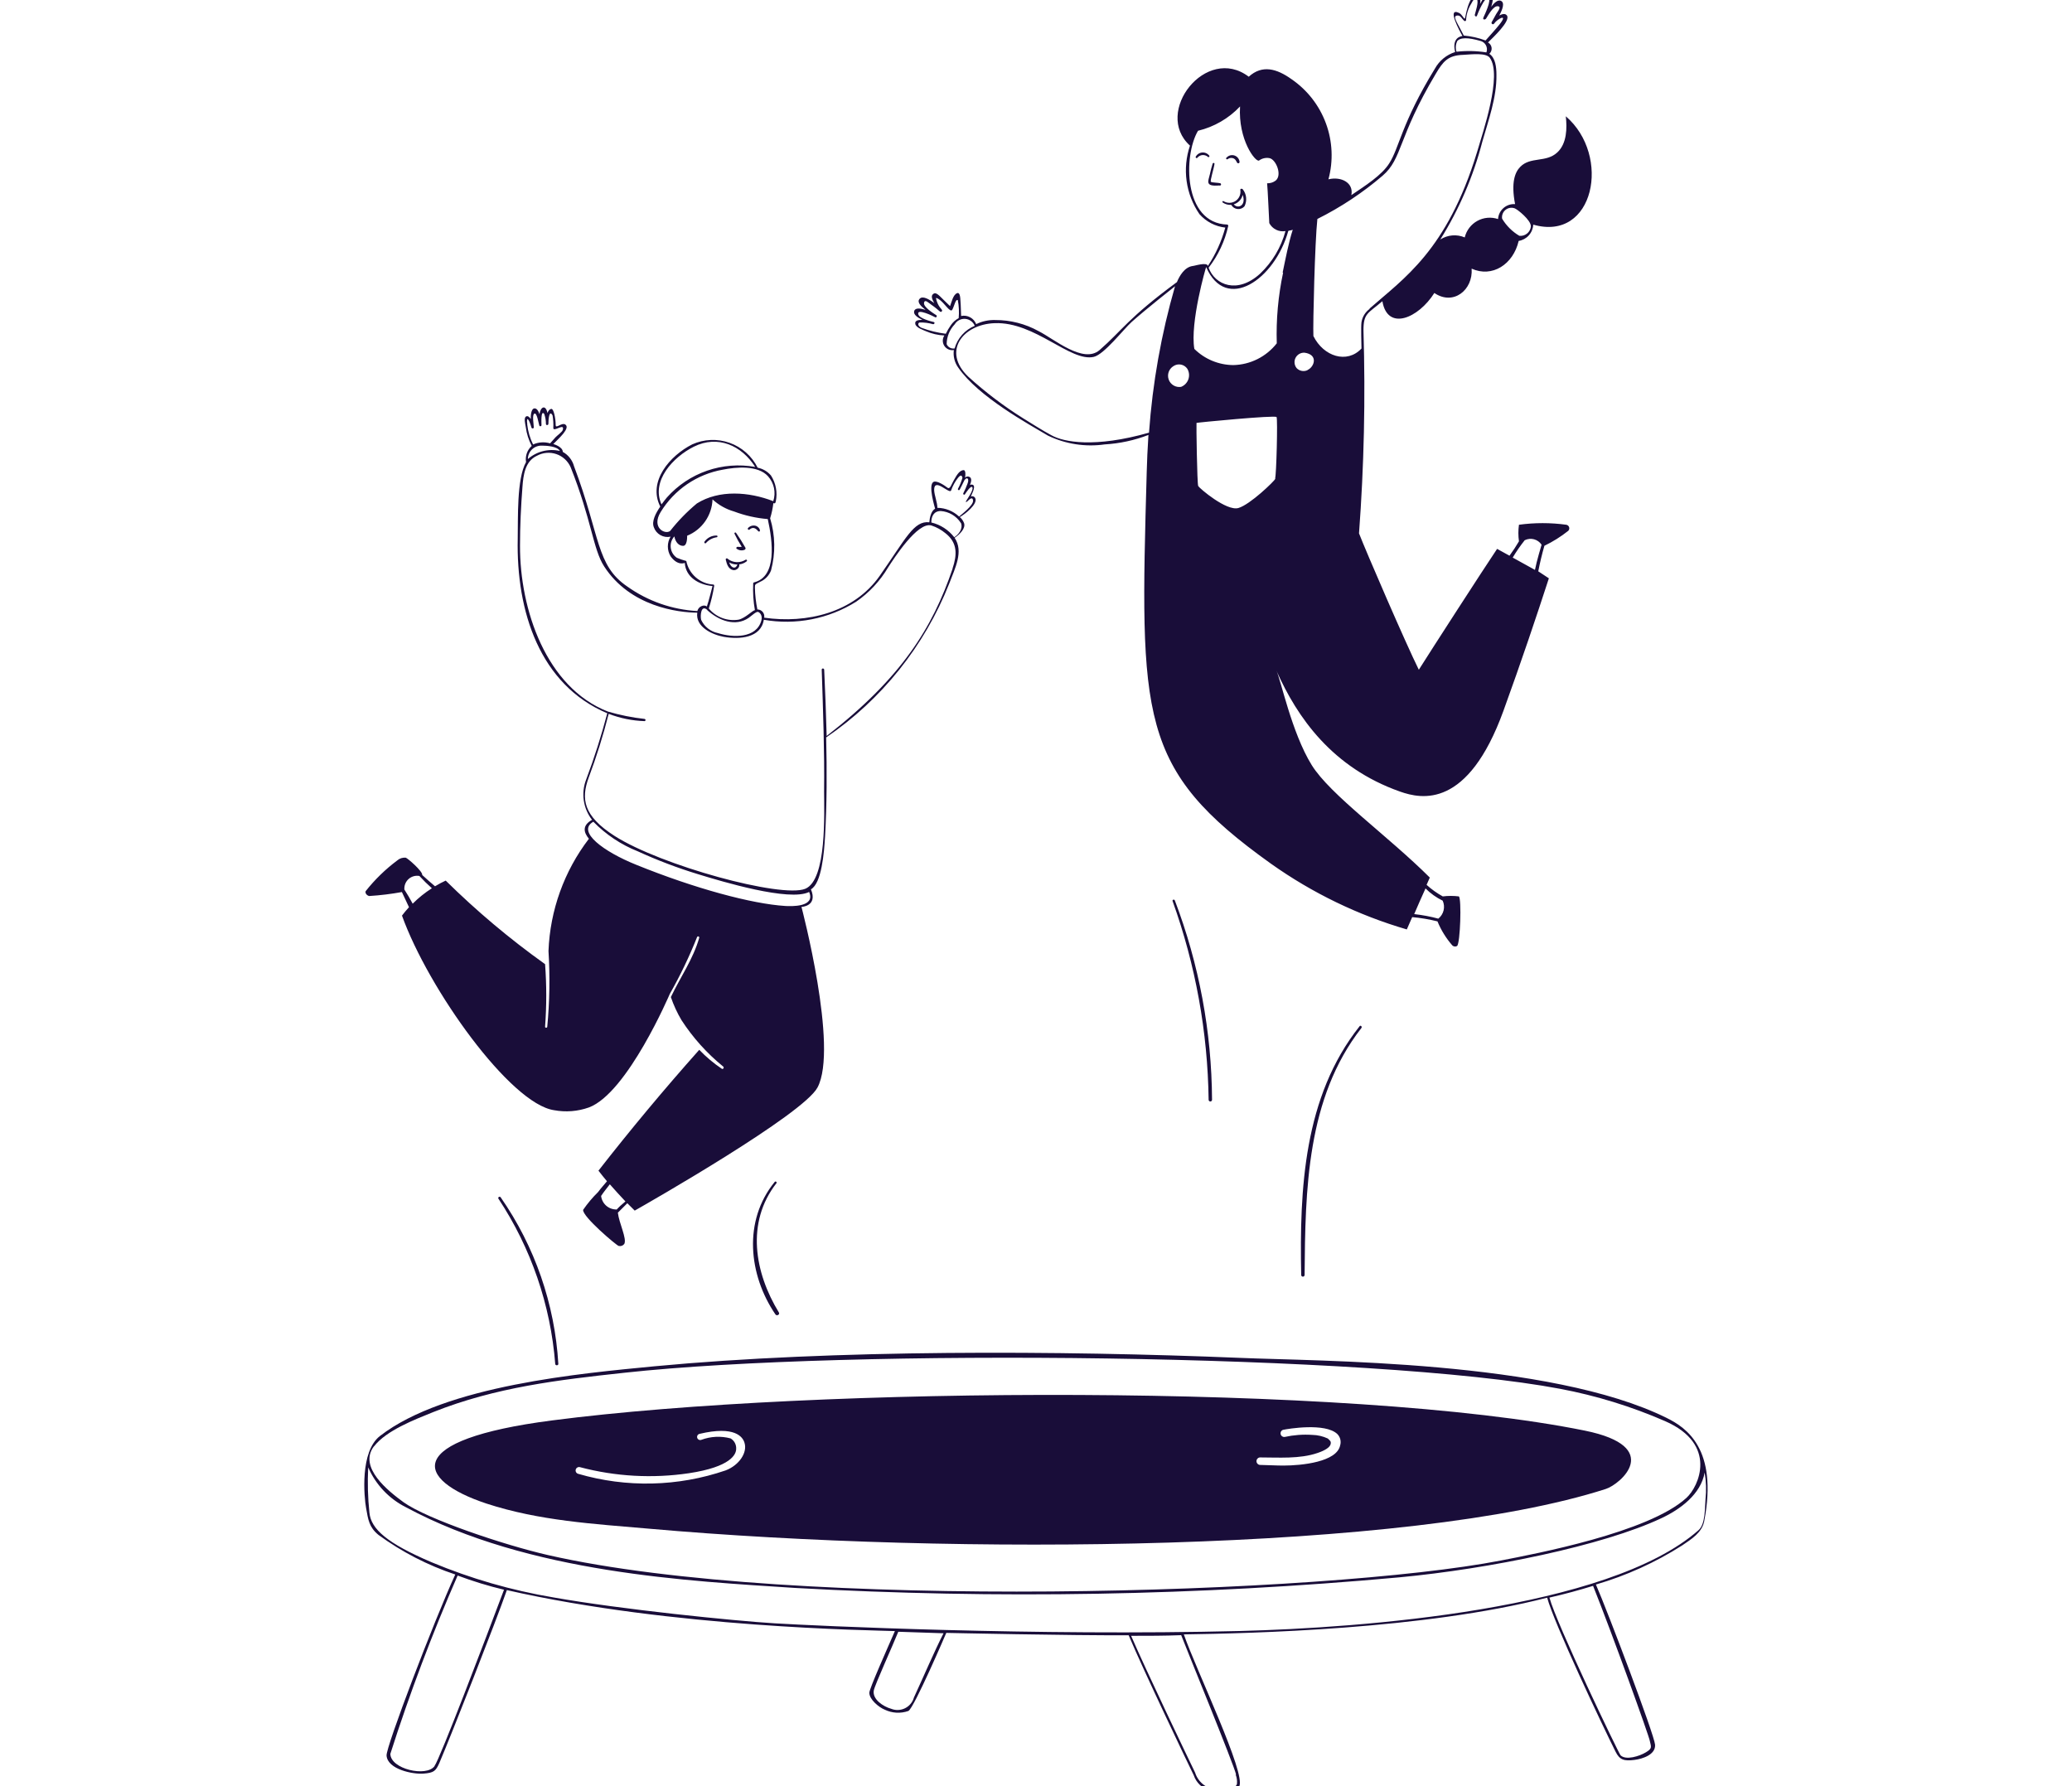 <svg xmlns="http://www.w3.org/2000/svg" width="232" height="200" viewBox="0 0 232 200" fill="none"><g clip-path="url(#clip0_17628_13314)"><path d="M186.64 158.784C173.585 152.288 147.431 152.426 138.837 152.044C118.702 151.218 93.386 151.091 73.283 152.987C65.198 153.772 49.885 155.107 42.551 160.787C40.294 162.525 40.761 167.59 40.994 168.883C41.227 170.176 41.322 171.003 42.382 171.872C45.001 173.782 47.9 175.277 50.976 176.301C48.624 181.409 43.198 195.641 43.283 196.573C43.389 198.131 46.261 198.693 47.416 198.597C48.571 198.502 48.783 198.333 49.196 197.4C50.478 194.412 55.554 181.504 56.752 178.05C75.403 182.289 97.508 182.532 100.2 182.638C99.405 184.472 97.317 189.134 97.339 189.548C97.339 190.289 98.398 191.169 99.055 191.434C99.467 191.633 99.914 191.748 100.37 191.774C100.827 191.799 101.284 191.734 101.715 191.582C102.372 191.211 105.954 182.84 105.954 182.84C105.954 182.84 120.059 183.147 126.375 183.104C128.017 187.004 132.987 197.411 133.665 198.788C133.801 199.19 134.03 199.553 134.334 199.848C134.638 200.143 135.009 200.361 135.414 200.484C136.145 200.696 138.265 200.844 138.752 200.028C139.568 198.661 133.93 186.983 132.553 183.009C140.14 182.893 159.459 182.447 173.235 178.897C173.988 181.727 179.403 193.172 180.897 196.15C181.353 197.071 181.851 197.209 183.016 197.061C183.938 196.944 185.401 196.467 185.316 195.355C185.231 194.242 180.017 180.455 178.693 177.424C182.102 176.43 185.352 174.957 188.347 173.048C189.406 172.327 190.583 171.607 190.826 170.303C192.363 162.218 188.802 159.854 186.64 158.784ZM41.873 161.963C43.251 160.162 46.472 158.943 48.507 158.116C55.512 155.329 62.506 154.513 69.945 153.708C95.028 150.974 153.948 151.589 174.687 155.51C178.731 156.273 182.677 157.489 186.45 159.134C192.363 161.72 190.233 166.456 188.823 167.728C184.585 171.607 171.868 173.991 168.064 174.733C148.576 178.516 88.903 180.402 61.372 174.129C56.487 173.016 47.839 170.112 45.18 168.205C43.484 166.965 40.082 164.295 41.873 161.942V161.963ZM48.655 197.76C47.755 199 43.728 198.099 43.707 196.383C45.876 189.604 48.391 182.94 51.241 176.418C52.938 177.054 54.672 177.585 56.434 178.007C54.293 183.719 49.238 196.987 48.655 197.739V197.76ZM102.33 190.077C102.258 190.335 102.133 190.575 101.962 190.782C101.792 190.988 101.579 191.156 101.339 191.275C101.1 191.394 100.837 191.461 100.57 191.472C100.302 191.483 100.035 191.438 99.787 191.338C98.896 191.095 97.667 190.279 97.837 189.293C97.943 188.689 99.956 184.27 100.581 182.712L105.647 182.882C104.64 184.853 103.347 187.884 102.33 190.077ZM138.36 198.714C138.491 199.051 138.538 199.415 138.498 199.774C138.296 200.357 137.067 200.41 136.527 200.41C135.926 200.428 135.336 200.249 134.846 199.901C134.356 199.553 133.994 199.054 133.814 198.481C133.199 197.22 128.325 187.057 126.65 183.168C128.515 183.168 130.391 183.168 132.256 183.094C132.786 184.493 138.169 197.612 138.402 198.703L138.36 198.714ZM178.375 177.573C180.494 182.871 184.68 194.475 184.733 194.952C184.892 195.641 185.008 195.779 184.288 196.213C183.567 196.648 182.041 197.135 181.448 196.542C181.247 196.33 174.295 181.875 173.489 178.887C175.217 178.495 176.828 178.05 178.417 177.562L178.375 177.573ZM190.18 171.342C180.049 180.264 152.38 182.278 138.858 182.628C115.958 183.2 91.277 182.045 86.752 181.769C82.227 181.494 69.521 180.211 61.955 178.866C57.28 178.082 52.711 176.763 48.337 174.934C43.357 172.815 41.545 171.215 41.365 169.392C41.186 167.702 41.14 166.002 41.227 164.305C42.071 166.247 43.572 167.83 45.466 168.777C59.242 176.195 77.257 177.032 89.009 177.806C111.569 179.068 134.191 178.671 156.693 176.619C166.76 175.676 179.498 173.069 186.005 170.006C188.124 169.021 190.445 167.315 190.869 164.888C191.038 165.871 191.07 166.874 190.964 167.866C190.879 168.883 190.964 170.653 190.18 171.342ZM55.809 134.22C59.46 139.746 61.648 146.109 62.167 152.712C62.167 152.924 62.527 152.935 62.516 152.712C62.119 146.024 59.886 139.574 56.063 134.072C55.957 133.913 55.713 134.061 55.809 134.22ZM86.742 132.344C83.191 136.689 83.806 142.751 86.826 147.18C86.985 147.403 87.356 147.18 87.208 146.958C84.484 142.496 83.509 136.89 86.932 132.493C87.038 132.397 86.847 132.207 86.742 132.344ZM131.292 100.892C133.863 108.035 135.227 115.555 135.329 123.146C135.329 123.197 135.349 123.245 135.385 123.281C135.421 123.317 135.469 123.337 135.52 123.337C135.571 123.337 135.619 123.317 135.655 123.281C135.691 123.245 135.711 123.197 135.711 123.146C135.669 115.518 134.258 107.959 131.546 100.828C131.493 100.67 131.239 100.733 131.292 100.892ZM152.232 114.912C145.979 122.796 145.502 133.129 145.693 142.761C145.693 142.812 145.713 142.86 145.749 142.896C145.785 142.932 145.833 142.952 145.884 142.952C145.935 142.952 145.983 142.932 146.019 142.896C146.055 142.86 146.075 142.812 146.075 142.761C146.149 133.224 146.308 122.966 152.433 115.113C152.55 114.965 152.348 114.753 152.232 114.912ZM135.414 17.45C135.325 17.326 135.206 17.226 135.068 17.16C134.93 17.095 134.777 17.065 134.625 17.075C134.472 17.084 134.324 17.132 134.195 17.215C134.066 17.297 133.961 17.411 133.888 17.546C133.824 17.641 133.983 17.768 134.058 17.673C134.129 17.583 134.218 17.509 134.32 17.455C134.422 17.401 134.534 17.369 134.648 17.361C134.763 17.354 134.878 17.37 134.986 17.409C135.094 17.448 135.193 17.509 135.276 17.588C135.296 17.596 135.317 17.598 135.337 17.594C135.357 17.589 135.376 17.579 135.391 17.565C135.405 17.55 135.415 17.531 135.419 17.511C135.424 17.491 135.422 17.47 135.414 17.45ZM137.459 17.821C137.553 17.748 137.664 17.702 137.781 17.687C137.899 17.672 138.018 17.689 138.127 17.736C138.339 17.832 138.402 18.012 138.519 18.213C138.536 18.241 138.561 18.262 138.591 18.275C138.621 18.287 138.654 18.289 138.685 18.28C138.716 18.272 138.743 18.254 138.763 18.228C138.783 18.203 138.794 18.171 138.794 18.139C138.781 17.977 138.721 17.822 138.621 17.693C138.521 17.564 138.386 17.468 138.232 17.415C138.078 17.362 137.911 17.355 137.753 17.395C137.595 17.436 137.453 17.521 137.343 17.641C137.194 17.726 137.353 17.906 137.459 17.821ZM136.643 20.523C136.442 20.449 135.7 20.46 135.584 20.354C135.467 20.248 135.933 18.839 135.986 18.34C135.986 18.213 135.806 18.203 135.774 18.34C135.652 18.727 135.55 19.12 135.467 19.517C135.287 20.301 134.884 20.905 136.527 20.767C136.559 20.783 136.596 20.785 136.63 20.773C136.664 20.761 136.691 20.736 136.707 20.704C136.722 20.671 136.724 20.634 136.712 20.6C136.7 20.567 136.676 20.539 136.643 20.523ZM137.862 22.94C137.933 23.068 138.033 23.177 138.155 23.258C138.277 23.339 138.417 23.389 138.562 23.405C138.708 23.421 138.855 23.401 138.991 23.348C139.128 23.294 139.249 23.209 139.346 23.099C139.497 22.797 139.559 22.458 139.525 22.122C139.492 21.787 139.363 21.467 139.155 21.202C139.081 21.096 138.847 21.106 138.879 21.276C138.917 21.51 138.886 21.751 138.791 21.968C138.696 22.186 138.54 22.371 138.343 22.503C138.145 22.635 137.914 22.707 137.677 22.711C137.439 22.715 137.206 22.651 137.004 22.526C136.994 22.52 136.983 22.516 136.972 22.514C136.96 22.512 136.948 22.512 136.937 22.514C136.926 22.517 136.915 22.521 136.906 22.528C136.896 22.535 136.888 22.543 136.882 22.553C136.875 22.563 136.871 22.573 136.869 22.585C136.867 22.596 136.867 22.608 136.87 22.619C136.872 22.631 136.877 22.641 136.883 22.651C136.89 22.66 136.898 22.669 136.908 22.675C137.186 22.87 137.523 22.964 137.862 22.94ZM139.144 21.816C139.579 23.088 138.54 23.406 138.148 22.876C138.393 22.803 138.613 22.666 138.788 22.48C138.963 22.294 139.086 22.065 139.144 21.816ZM80.224 59.966C79.963 59.962 79.705 60.021 79.472 60.139C79.24 60.258 79.039 60.431 78.889 60.644C78.794 60.75 78.953 60.92 79.048 60.803C79.36 60.45 79.789 60.221 80.256 60.157C80.281 60.153 80.304 60.139 80.319 60.118C80.334 60.097 80.34 60.071 80.335 60.045C80.331 60.02 80.317 59.998 80.296 59.983C80.275 59.968 80.249 59.962 80.224 59.966ZM83.933 59.288C84.453 58.853 84.781 59.373 84.908 59.489C84.93 59.509 84.958 59.52 84.988 59.52C85.017 59.52 85.046 59.509 85.067 59.489C85.162 59.383 84.972 58.949 84.569 58.864C84.424 58.833 84.274 58.841 84.133 58.885C83.992 58.93 83.865 59.01 83.764 59.118C83.741 59.141 83.728 59.171 83.728 59.203C83.728 59.235 83.741 59.265 83.764 59.288C83.786 59.31 83.817 59.323 83.848 59.323C83.88 59.323 83.911 59.31 83.933 59.288ZM83.054 61.227C82.903 61.248 82.749 61.248 82.598 61.227C82.492 61.227 82.375 61.354 82.481 61.439C82.605 61.534 82.75 61.596 82.904 61.619C83.059 61.641 83.216 61.623 83.361 61.566C83.402 61.55 83.436 61.52 83.457 61.481C83.478 61.442 83.486 61.398 83.478 61.354C83.154 60.775 82.8 60.212 82.418 59.669C82.404 59.647 82.381 59.631 82.356 59.625C82.33 59.619 82.303 59.623 82.28 59.638C82.258 59.652 82.242 59.674 82.236 59.7C82.23 59.726 82.234 59.753 82.248 59.775C82.487 60.275 82.756 60.76 83.054 61.227ZM82.089 63.834C82.481 63.908 82.863 63.505 82.767 63.198C83.069 63.165 83.356 63.047 83.594 62.859C83.618 62.844 83.635 62.819 83.641 62.791C83.647 62.764 83.641 62.734 83.626 62.711C83.61 62.687 83.586 62.67 83.558 62.664C83.531 62.658 83.501 62.663 83.478 62.679C83.177 62.868 82.826 62.961 82.472 62.944C82.117 62.927 81.776 62.801 81.496 62.584C81.479 62.554 81.451 62.532 81.418 62.523C81.385 62.514 81.35 62.519 81.321 62.536C81.291 62.553 81.27 62.581 81.261 62.613C81.252 62.646 81.257 62.681 81.273 62.711C81.379 63.156 81.549 63.728 82.089 63.834ZM82.566 63.209C82.397 63.739 81.877 63.664 81.644 62.976C81.923 63.131 82.237 63.212 82.556 63.209H82.566Z" fill="#190D39"></path><path d="M109.196 55.78C109.155 55.692 109.081 55.623 108.99 55.588C108.9 55.552 108.799 55.553 108.709 55.589C108.709 55.515 109.292 54.53 108.963 54.307C108.908 54.275 108.846 54.259 108.783 54.259C108.72 54.259 108.658 54.275 108.603 54.307C108.751 53.957 108.825 53.597 108.603 53.428C108.519 53.371 108.418 53.345 108.318 53.355C108.217 53.364 108.123 53.409 108.052 53.48C108.115 53.258 108.137 52.654 107.914 52.643C107.363 52.643 107.034 53.396 106.791 53.788C106.547 54.18 106.388 54.847 106.081 54.604C105.773 54.36 104.926 53.798 104.555 53.947C103.845 54.222 104.714 56.946 104.703 56.967C104.237 57.211 104.088 58.027 104.057 58.482C102.319 58.281 101.429 60.294 98.514 64.459C95.6 68.624 90.312 69.842 85.565 69.164C85.587 69.052 85.583 68.936 85.555 68.825C85.527 68.714 85.474 68.611 85.401 68.523C85.328 68.434 85.237 68.364 85.133 68.315C85.029 68.266 84.916 68.242 84.802 68.242C84.636 67.443 84.544 66.631 84.526 65.816C84.526 65.402 84.526 65.455 85.109 65.148C85.385 65.029 85.635 64.856 85.844 64.639C86.054 64.423 86.218 64.167 86.328 63.887C86.845 61.967 86.812 59.94 86.232 58.037C86.404 57.481 86.525 56.91 86.593 56.331C86.836 56.448 86.836 56.215 86.868 56.13C87.069 55.135 86.875 54.102 86.328 53.247C85.944 52.793 85.417 52.483 84.834 52.368C84.186 51.068 83.061 50.071 81.693 49.584C80.325 49.098 78.822 49.161 77.5 49.761C75.031 51.011 72.498 53.894 73.929 56.723C73.42 57.465 72.944 58.366 73.208 59.033C73.337 59.409 73.599 59.724 73.945 59.92C74.291 60.115 74.696 60.177 75.084 60.093C74.884 60.424 74.778 60.803 74.778 61.19C74.778 61.577 74.884 61.956 75.084 62.287C75.889 63.41 76.674 63.028 76.674 63.028C76.78 64.639 78.242 65.476 79.779 65.625C79.779 65.625 79.334 67.405 79.143 67.914C78.835 67.638 78.189 67.914 78.083 68.422C75.263 68.266 72.544 67.314 70.241 65.678C66.723 63.283 67.253 60.093 64.275 52.209C64.184 51.869 64.025 51.552 63.808 51.275C63.592 50.998 63.322 50.768 63.014 50.598C63.014 50.047 62.05 49.74 61.954 49.718C62.495 49.157 63.936 47.917 63.279 47.525C62.876 47.292 62.219 48.055 62.219 47.588C62.219 46.825 61.986 45.755 61.742 45.787C61.499 45.819 61.382 46.041 61.297 46.243C61.096 45.268 60.513 45.543 60.407 46.38C60.28 45.999 60.089 45.681 59.803 45.734C59.517 45.787 59.4 46.391 59.443 46.931C59.326 46.762 59.093 46.476 58.87 46.656C58.648 46.836 58.807 47.461 58.87 47.811C58.963 48.552 59.19 49.27 59.538 49.93C59.287 50.154 59.097 50.437 58.986 50.754C58.875 51.071 58.846 51.411 58.902 51.742C57.843 53.608 58.012 58.101 57.97 60.326C57.79 68.475 60.45 76.688 67.995 79.867C67.335 82.379 66.546 84.855 65.632 87.285C65.342 88.03 65.25 88.838 65.366 89.629C65.481 90.42 65.799 91.168 66.288 91.8C65.165 92.435 65.345 93.198 65.939 93.919C63.169 97.54 61.588 101.931 61.414 106.487C61.589 109.312 61.543 112.147 61.276 114.965C61.276 115.113 61.022 115.113 61.032 114.965C61.207 112.633 61.207 110.292 61.032 107.96C57.081 105.141 53.361 102.012 49.905 98.603C49.494 98.792 49.094 99.004 48.708 99.239C48.22 98.826 47.744 98.412 47.277 97.978C47.341 97.564 45.635 96.091 45.433 96.038C45.262 96.021 45.089 96.04 44.924 96.092C44.76 96.145 44.609 96.232 44.48 96.346C43.155 97.335 41.965 98.493 40.94 99.79C40.855 100.023 41.099 100.288 41.343 100.33C42.569 100.254 43.79 100.106 44.999 99.885C45.274 100.436 45.518 101.019 45.794 101.581C45.486 101.92 45.221 102.238 45.01 102.524C47.966 110.758 57.133 123.591 62.039 124.312C63.343 124.555 64.689 124.449 65.939 124.004C70.262 122.393 74.999 111.288 74.999 111.288C76.162 109.241 77.182 107.117 78.051 104.929C78.063 104.901 78.085 104.878 78.112 104.864C78.14 104.851 78.171 104.847 78.201 104.855C78.231 104.863 78.256 104.881 78.274 104.906C78.291 104.932 78.299 104.963 78.295 104.993C77.627 107.377 76.176 109.412 75.116 111.648C75.422 112.545 75.82 113.408 76.303 114.223C77.576 116.187 79.15 117.939 80.966 119.416C81.124 119.522 80.966 119.776 80.817 119.67C79.902 119.057 79.057 118.346 78.295 117.551C74.353 121.98 70.591 126.491 67.009 131.083C67.306 131.465 67.624 131.867 67.963 132.27C67.634 132.673 67.274 133.054 66.977 133.467C66.353 134.079 65.788 134.75 65.292 135.47C65.208 136.233 69.033 139.455 69.266 139.508C69.382 139.54 69.505 139.535 69.619 139.496C69.732 139.456 69.831 139.382 69.902 139.285C70.21 138.692 69.319 136.975 69.181 135.788C69.531 135.449 69.87 135.099 70.241 134.729L71.068 135.555C72.795 134.58 89.899 124.799 91.531 121.779C93.915 117.339 89.74 101.549 89.74 101.549C89.74 101.549 91.594 101.485 90.8 99.578C91.997 98.91 92.273 95.487 92.379 93.686C92.591 89.987 92.591 86.268 92.506 82.57C98.717 78.336 103.516 72.338 106.282 65.349C106.928 63.633 107.925 61.746 106.886 60.22C107.48 59.828 108.137 59.16 107.946 58.578C107.848 58.314 107.684 58.08 107.469 57.899C108.094 57.55 109.504 56.426 109.196 55.78ZM46.207 101.189C45.921 100.648 45.614 100.129 45.274 99.599V99.525C45.27 99.313 45.312 99.102 45.398 98.908C45.485 98.714 45.614 98.542 45.775 98.404C45.936 98.266 46.126 98.166 46.331 98.111C46.536 98.055 46.751 98.046 46.959 98.084C47.402 98.567 47.869 99.026 48.358 99.461C47.58 99.956 46.858 100.535 46.207 101.189ZM69.023 135.428C68.6 135.433 68.189 135.281 67.872 135.001C67.555 134.721 67.353 134.333 67.306 133.913C67.603 133.457 67.952 133.044 68.281 132.609C68.556 132.927 69.733 134.23 70.029 134.527C69.044 135.333 69.023 135.534 69.023 135.428ZM77.691 50.015C80.383 48.68 83.043 49.888 84.558 52.283C82.755 51.961 80.899 52.106 79.168 52.705C77.437 53.305 75.889 54.338 74.671 55.706C74.512 55.907 74.289 56.172 74.067 56.479C72.88 53.83 75.381 51.17 77.691 50.015ZM75.031 59.457C74.448 59.892 72.912 59.076 73.971 57.338C74.728 56.098 75.741 55.033 76.941 54.214C78.142 53.396 79.503 52.842 80.934 52.59C82.428 52.294 84.855 52.071 85.989 53.322C86.325 53.694 86.557 54.149 86.662 54.641C86.766 55.132 86.738 55.642 86.582 56.119C83.859 55.059 80.52 54.816 78.03 56.373C76.924 57.293 75.919 58.326 75.031 59.457ZM79.969 65.593C79.969 65.593 79.969 65.466 79.895 65.455C79.165 65.417 78.469 65.137 77.916 64.659C77.364 64.182 76.986 63.533 76.843 62.816C76.482 62.723 76.127 62.602 75.784 62.456C75.596 62.327 75.437 62.158 75.32 61.963C75.202 61.767 75.128 61.548 75.102 61.321C75.076 61.094 75.098 60.865 75.168 60.647C75.239 60.43 75.354 60.23 75.508 60.061C75.625 60.718 76.017 61.121 76.483 61.121C76.949 61.121 76.939 60.178 76.939 59.987C77.755 59.656 78.457 59.095 78.961 58.373C79.465 57.651 79.749 56.798 79.779 55.918C80.468 56.551 81.295 57.015 82.195 57.274C83.407 57.731 84.677 58.016 85.967 58.122C86.518 60.623 87.027 64.565 84.431 65.211C84.402 65.217 84.376 65.233 84.358 65.256C84.34 65.28 84.332 65.309 84.335 65.339C84.287 66.339 84.351 67.341 84.526 68.327C84.272 68.327 83.466 69.217 82.693 69.387C82.077 69.484 81.447 69.42 80.864 69.2C80.281 68.981 79.765 68.615 79.365 68.136C79.628 67.304 79.83 66.454 79.969 65.593ZM79.175 68.306C80.51 69.525 82.354 70.192 83.827 69.185C84.198 68.91 84.696 68.444 84.886 68.518C85.077 68.592 85.406 68.899 85.247 69.493C84.685 71.496 82.068 71.411 80.393 70.891C79.985 70.809 79.601 70.632 79.273 70.374C78.946 70.117 78.683 69.786 78.507 69.408C78.39 68.952 78.486 67.638 79.206 68.306H79.175ZM59.04 47.504C58.902 46.56 59.22 46.857 59.506 47.875C59.515 47.903 59.532 47.929 59.556 47.947C59.58 47.965 59.609 47.974 59.639 47.974C59.669 47.974 59.698 47.965 59.722 47.947C59.746 47.929 59.763 47.903 59.771 47.875C59.771 47.546 59.549 46.455 59.835 46.317C60.121 46.179 60.301 47.377 60.386 47.652C60.398 47.68 60.419 47.703 60.447 47.717C60.474 47.731 60.506 47.734 60.535 47.726C60.565 47.718 60.591 47.7 60.608 47.675C60.626 47.65 60.633 47.619 60.63 47.588C60.63 47.472 60.534 45.819 60.937 46.349C61.062 46.706 61.127 47.082 61.128 47.461C61.128 47.663 61.403 47.62 61.403 47.461C61.403 47.059 61.477 45.787 61.87 46.518C61.948 46.983 61.977 47.456 61.954 47.928C61.954 48.436 63.258 47.292 63.014 48.139C62.961 48.362 62.336 48.807 62.198 48.966L61.594 49.644C60.964 49.456 60.286 49.501 59.687 49.771C59.337 49.06 59.114 48.292 59.029 47.504H59.04ZM60.704 49.899C61.191 49.899 62.41 49.973 62.685 50.492C62.059 50.35 61.408 50.359 60.785 50.518C60.163 50.676 59.586 50.98 59.104 51.403C59.105 51.199 59.147 50.997 59.229 50.809C59.31 50.621 59.429 50.452 59.577 50.312C59.726 50.171 59.901 50.062 60.093 49.991C60.285 49.92 60.489 49.889 60.693 49.899H60.704ZM87.907 101.443C84.208 101.21 77.85 99.514 71.216 96.823C67.634 95.381 64.508 93.114 66.437 92.011C67.847 93.454 69.543 94.584 71.418 95.328C73.602 96.328 75.85 97.181 78.147 97.882C80.838 98.709 88.405 100.987 90.598 99.875C91.34 101.591 88.585 101.485 87.896 101.443H87.907ZM106.664 63.664C104.406 70.33 100.909 75.936 92.559 82.411C92.495 79.931 92.4 77.493 92.283 74.993C92.283 74.812 91.997 74.802 92.008 74.993C92.156 79.549 92.326 84.106 92.273 88.663C92.273 90.899 92.612 98.539 90.153 99.525C87.483 100.585 74.024 96.929 68.811 93.601C65.282 91.344 65.059 89.436 65.907 87.094C66.787 84.749 67.537 82.358 68.154 79.931C69.444 80.428 70.809 80.704 72.191 80.747C72.217 80.739 72.24 80.723 72.257 80.701C72.273 80.679 72.282 80.652 72.282 80.625C72.282 80.598 72.273 80.571 72.257 80.549C72.24 80.527 72.217 80.511 72.191 80.503C70.795 80.349 69.416 80.073 68.069 79.677C61.16 76.985 58.203 68.263 58.224 61.1C58.224 58.906 58.33 56.691 58.5 54.508C58.595 53.205 58.786 51.647 60.121 51.032C60.45 50.852 60.812 50.743 61.185 50.71C61.559 50.678 61.935 50.723 62.289 50.844C62.644 50.964 62.97 51.157 63.246 51.411C63.522 51.664 63.743 51.972 63.894 52.315C66.257 58.249 66.384 61.46 67.645 63.42C70.559 67.935 75.932 68.592 78.073 68.603C77.85 70.213 79.768 71.072 81.029 71.305C82.799 71.623 85.204 71.443 85.522 69.397C89.102 70.024 92.786 69.303 95.865 67.373C97.322 66.364 98.544 65.052 99.447 63.526C100.051 62.605 102.743 58.366 104.3 58.843C104.873 59.032 105.405 59.327 105.869 59.712C107.246 60.792 107.162 62.149 106.653 63.664H106.664ZM107.596 58.556C107.872 59.235 107.257 59.923 106.844 60.157C106.202 59.329 105.298 58.746 104.279 58.504C104.279 57.815 104.565 57.221 105.339 57.221C105.791 57.254 106.23 57.391 106.62 57.623C107.01 57.855 107.341 58.174 107.585 58.556H107.596ZM107.395 57.846C106.733 57.227 105.864 56.876 104.957 56.861C104.957 56.246 104.608 55.452 104.597 54.847C104.597 53.438 106.25 55.314 106.483 54.943C106.665 54.418 106.934 53.927 107.278 53.491C107.405 53.353 107.66 53.035 107.766 53.491C107.644 53.917 107.477 54.33 107.268 54.72C107.254 54.746 107.25 54.775 107.258 54.803C107.266 54.831 107.285 54.855 107.31 54.869C107.335 54.883 107.365 54.886 107.393 54.878C107.421 54.87 107.444 54.852 107.458 54.826C107.458 54.826 107.914 53.947 107.988 53.767C108.295 53.332 108.55 53.618 108.327 54.169C108.195 54.532 108.039 54.886 107.861 55.229C107.847 55.254 107.844 55.284 107.851 55.312C107.859 55.34 107.878 55.363 107.903 55.377C107.929 55.391 107.959 55.395 107.986 55.387C108.014 55.379 108.038 55.36 108.052 55.335C108.126 55.218 108.73 54.275 108.878 54.572C109.027 54.869 108.306 55.875 108.19 56.077C108.073 56.278 108.19 56.225 108.295 56.151C108.401 56.077 108.878 55.483 108.953 56.034C109.027 56.585 107.575 57.666 107.384 57.846H107.395ZM170.045 26.977C170.484 26.905 170.885 26.685 171.182 26.354C171.479 26.022 171.654 25.599 171.677 25.154C178.523 27.115 180.441 17.419 175.322 13.021C175.471 14.345 175.449 16.073 174.368 17.069C173.118 18.234 171.359 17.514 170.225 18.68C169.653 19.252 169.165 20.386 169.642 22.855C169.407 22.839 169.171 22.87 168.947 22.945C168.724 23.021 168.518 23.14 168.341 23.296C168.163 23.451 168.019 23.64 167.915 23.852C167.811 24.064 167.75 24.294 167.735 24.529C167.355 24.4 166.953 24.352 166.554 24.387C166.154 24.422 165.767 24.54 165.416 24.734C165.065 24.927 164.758 25.192 164.515 25.511C164.272 25.829 164.098 26.195 164.005 26.585C163.564 26.397 163.085 26.32 162.608 26.361C162.132 26.402 161.672 26.559 161.27 26.818C163.386 23.426 164.973 19.731 165.976 15.861C166.654 13.466 167.597 10.901 167.555 8.379C167.555 7.51 167.449 6.493 166.76 6.027C166.853 5.943 166.925 5.838 166.969 5.72C167.014 5.603 167.029 5.477 167.015 5.352C167 5.228 166.956 5.109 166.886 5.005C166.816 4.901 166.721 4.815 166.611 4.755C167.131 4.236 169.165 2.36 168.731 1.735C168.529 1.47 168.201 1.565 167.872 1.735C168.233 1.067 168.529 0.283 168.031 0.082C167.703 -0.046 167.29 0.315 166.972 0.77C167.173 0.113 167.279 -0.554 166.876 -0.681C166.474 -0.809 166.05 -0.194 165.721 0.452C165.794 0.097 165.757 -0.273 165.615 -0.607C165.6 -0.634 165.576 -0.655 165.547 -0.667C165.518 -0.678 165.486 -0.68 165.456 -0.671C164.322 -0.469 164.11 2.053 164.005 2.084C163.899 2.116 163.708 1.608 163.369 1.449C161.949 0.77 163.443 3.494 163.75 4.024C163.104 4.13 162.637 4.649 162.934 5.825C161.961 6.133 161.145 6.805 160.656 7.701C156.904 13.826 156.682 16.549 155.548 18.298C154.721 19.612 152.909 20.767 151.309 21.848C151.595 20.47 150.175 19.729 148.745 20.078C149.302 18.012 149.204 15.823 148.463 13.814C147.723 11.806 146.377 10.077 144.612 8.867C142.948 7.68 141.327 7.224 139.822 8.591C135.053 4.967 129.098 12.576 133.241 16.306C132.809 17.579 132.68 18.935 132.864 20.267C133.048 21.599 133.54 22.87 134.301 23.978C135.045 24.822 136.076 25.358 137.194 25.483C136.777 27.012 136.119 28.464 135.244 29.785C135.17 29.298 133.729 29.785 133.538 29.785C132.626 29.913 132.065 30.898 131.779 31.587C126.258 35.656 125.654 36.991 123.121 39.196C121.298 40.775 118.034 37.956 116.286 37.076C114.797 36.253 113.122 35.826 111.422 35.836C110.689 35.815 109.962 35.971 109.302 36.292C109.174 35.965 108.935 35.695 108.627 35.528C108.318 35.361 107.961 35.309 107.617 35.381C107.543 33.261 107.532 32.996 107.321 32.827C107.297 32.812 107.269 32.804 107.241 32.804C107.213 32.804 107.185 32.812 107.162 32.827C106.717 33.007 106.558 33.802 106.377 34.279C105.318 33.303 104.915 32.668 104.544 32.88C104.173 33.092 104.375 33.526 104.608 33.939C104.014 33.494 103.294 33.081 102.965 33.462C102.637 33.844 103.124 34.289 103.633 34.702C103.061 34.512 102.478 34.437 102.361 34.83C102.245 35.222 102.743 35.561 103.272 35.815C102.796 35.815 102.393 35.889 102.488 36.292C102.584 36.695 103.368 36.949 103.675 37.087C104.329 37.371 105.029 37.533 105.742 37.564C105.627 37.736 105.565 37.938 105.564 38.145C105.563 38.352 105.622 38.554 105.735 38.728C105.848 38.901 106.009 39.038 106.198 39.121C106.388 39.204 106.597 39.23 106.801 39.196C106.707 39.892 106.885 40.599 107.299 41.167C109.557 44.441 115.237 47.525 117.335 48.775C119.31 49.727 121.523 50.07 123.693 49.761C125.37 49.664 127.022 49.307 128.589 48.701C128.483 50.301 128.43 51.69 128.398 52.823C127.625 80.45 127.455 86.098 142.302 96.706C146.929 99.991 152.072 102.48 157.519 104.071L158.123 102.693C159.077 102.778 160.023 102.938 160.953 103.17C161.356 104.153 161.918 105.062 162.616 105.862C162.686 105.928 162.775 105.971 162.871 105.982C162.966 105.993 163.063 105.974 163.146 105.926C163.506 105.65 163.665 100.627 163.347 100.373C162.749 100.299 162.144 100.299 161.546 100.373C160.894 100.014 160.285 99.58 159.734 99.08L160.094 98.264C155.421 93.601 148.925 88.991 146.869 85.664C144.612 82.019 143.404 76.042 142.906 75.067C145.258 80.365 149.169 85.95 156.745 88.631C159.193 89.5 164.354 90.57 168.339 79.592C170.373 73.986 172.048 68.995 173.425 64.756L172.238 63.972C172.429 63.007 172.652 62.053 172.927 61.11C173.877 60.654 174.773 60.092 175.598 59.436C175.649 59.383 175.685 59.318 175.702 59.246C175.718 59.174 175.715 59.099 175.692 59.029C175.669 58.96 175.627 58.897 175.571 58.849C175.516 58.801 175.448 58.77 175.375 58.758C173.617 58.517 171.835 58.517 170.077 58.758C169.989 59.373 169.989 59.997 170.077 60.612C169.752 61.167 169.398 61.705 169.017 62.223L167.629 61.46C166.082 63.76 160.211 72.852 158.865 74.993C157.434 72.121 152.941 61.725 152.168 59.722C152.731 52.166 152.897 44.586 152.666 37.013C152.666 35.052 153.153 35.126 154.785 33.727C155.357 37.108 158.812 35.645 160.603 32.806C162.722 34.257 164.948 32.477 164.778 30.082C167.078 31.12 169.43 29.616 170.045 26.977ZM169.663 23.363C169.886 23.438 171.422 24.635 171.412 25.345C171.399 25.5 171.355 25.651 171.282 25.789C171.209 25.927 171.11 26.049 170.989 26.148C170.869 26.247 170.73 26.32 170.58 26.365C170.431 26.409 170.274 26.422 170.119 26.405C169.327 25.935 168.665 25.276 168.19 24.487C168.161 24.297 168.184 24.103 168.256 23.925C168.328 23.747 168.447 23.593 168.601 23.477C168.754 23.362 168.936 23.29 169.127 23.27C169.318 23.25 169.511 23.282 169.685 23.363H169.663ZM105.901 37.373C104.97 37.257 104.056 37.033 103.177 36.705C102.679 36.462 102.796 36.154 102.955 36.112C103.47 36.095 103.985 36.16 104.481 36.303C104.639 36.303 104.703 36.101 104.555 36.059C104.237 35.985 102.933 35.667 102.817 35.19C102.637 34.469 104.555 35.434 104.703 35.518C104.851 35.603 104.957 35.381 104.841 35.296C104.502 35.073 103.378 34.384 103.463 33.908C103.548 33.431 104.035 33.971 104.29 34.13C105.233 34.776 105.286 35.063 105.455 34.861C105.625 34.66 105.159 34.565 104.883 33.706C104.798 33.367 104.703 33.251 105.095 33.484C105.742 33.876 106.399 35.105 106.632 34.671C106.865 34.236 107.003 33.441 107.246 33.611C107.373 34.274 107.405 34.952 107.342 35.624C106.988 35.813 106.686 36.086 106.462 36.419C106.248 36.72 106.06 37.039 105.901 37.373ZM105.996 38.538C106.004 37.709 106.326 36.914 106.897 36.313C107.017 36.113 107.191 35.95 107.398 35.843C107.606 35.736 107.839 35.688 108.072 35.706C108.305 35.723 108.529 35.805 108.718 35.942C108.907 36.08 109.054 36.267 109.143 36.483C108.6 36.706 108.114 37.05 107.723 37.489C107.332 37.928 107.046 38.45 106.886 39.015C106.706 39.047 106.52 39.018 106.358 38.931C106.197 38.845 106.069 38.706 105.996 38.538ZM128.653 48.447C122.57 50.174 119.115 49.507 117.738 48.743C116.678 48.171 115.618 47.493 114.558 46.836C112.374 45.469 110.317 43.908 108.412 42.173C105.445 39.333 107.819 36.313 111.369 36.186C115.894 36.006 119.846 40.563 122.474 39.959C123.64 39.683 125.791 36.875 126.713 36.048C128.271 34.649 131.567 32.053 131.567 32.053C130.025 37.401 129.048 42.895 128.653 48.447ZM132.245 43.318C131.957 43.364 131.661 43.309 131.409 43.162C131.157 43.014 130.963 42.784 130.862 42.51C130.761 42.236 130.758 41.936 130.853 41.66C130.949 41.384 131.137 41.15 131.387 40.997C131.633 40.83 131.935 40.768 132.227 40.824C132.519 40.879 132.777 41.048 132.944 41.294C133.047 41.469 133.111 41.665 133.131 41.867C133.151 42.07 133.127 42.274 133.061 42.467C132.994 42.659 132.887 42.835 132.746 42.982C132.605 43.129 132.434 43.243 132.245 43.318ZM159.617 99.483C160.175 100.043 160.824 100.505 161.535 100.85C161.69 101.192 161.726 101.575 161.638 101.94C161.549 102.305 161.342 102.63 161.048 102.863C160.162 102.624 159.258 102.454 158.346 102.354C158.759 101.39 159.183 100.426 159.617 99.472V99.483ZM170.734 60.485C171.055 60.328 171.422 60.293 171.767 60.386C172.112 60.48 172.412 60.696 172.609 60.994C172.609 60.994 172.037 62.901 171.868 63.813L169.377 62.435C169.784 61.751 170.237 61.096 170.734 60.474V60.485ZM163.114 1.745C163.528 1.661 163.655 2.074 163.952 2.339C164.015 2.402 164.163 2.339 164.153 2.265C164.188 1.599 164.392 0.954 164.746 0.389C164.873 0.145 165.149 -0.364 165.372 -0.077C165.594 0.209 165.213 1.311 165.128 1.671C165.128 1.841 165.34 1.915 165.382 1.745C165.425 1.576 166.272 -0.448 166.654 -0.226C167.035 -0.003 166.241 1.639 166.103 1.947C165.965 2.254 166.315 2.222 166.399 2.074C166.633 1.703 167.194 0.664 167.692 0.696C168.19 0.728 167.692 1.279 167.523 1.576C167.353 1.872 167.194 2.18 167.025 2.477C167.004 2.513 166.998 2.556 167.009 2.597C167.02 2.638 167.046 2.673 167.083 2.694C167.12 2.715 167.163 2.721 167.204 2.71C167.244 2.699 167.279 2.672 167.3 2.635C167.671 2.095 168.922 1.449 167.904 2.731C167.406 3.356 166.845 3.95 166.336 4.532C165.552 4.239 164.732 4.054 163.899 3.981C163.167 2.508 162.627 1.851 163.114 1.745ZM163.114 4.67C163.453 4.14 164.45 4.204 165.732 4.575C165.868 4.605 165.996 4.665 166.107 4.749C166.218 4.833 166.309 4.94 166.376 5.062C166.442 5.185 166.481 5.32 166.491 5.459C166.5 5.598 166.48 5.737 166.431 5.868C165.323 5.693 164.197 5.668 163.083 5.793C162.957 5.41 162.984 4.993 163.157 4.628L163.114 4.67ZM137.522 25.313C137.527 25.295 137.528 25.276 137.525 25.258C137.522 25.239 137.516 25.222 137.506 25.206C137.496 25.19 137.483 25.176 137.467 25.166C137.452 25.155 137.435 25.148 137.416 25.144C132.468 24.995 132.499 17.387 134.142 14.642C135.941 14.21 137.576 13.264 138.847 11.919C138.624 15.638 140.553 18.15 140.966 17.98C141.131 17.857 141.32 17.769 141.521 17.721C141.721 17.674 141.929 17.668 142.132 17.705C142.863 17.832 143.594 19.591 142.842 20.216C142.566 20.427 142.225 20.535 141.878 20.523C141.941 21.043 142.111 24.889 142.121 24.985C142.291 25.306 142.557 25.564 142.883 25.724C143.208 25.884 143.576 25.937 143.934 25.875C143.443 27.69 142.465 29.336 141.104 30.633C138.571 32.954 136.039 31.936 135.329 29.976C136.394 28.602 137.143 27.01 137.522 25.313ZM142.821 53.586C142.683 53.883 139.991 56.49 138.667 56.882C137.342 57.274 134.29 54.667 134.163 54.424C134.036 54.18 133.94 47.398 133.972 47.355C134.004 47.313 142.8 46.465 142.937 46.698C143.075 46.931 142.916 53.279 142.768 53.586H142.821ZM143.669 30.527C143.116 33.128 142.877 35.785 142.959 38.443C142.378 39.185 141.639 39.789 140.796 40.211C139.953 40.632 139.026 40.861 138.084 40.88C136.452 40.865 134.89 40.215 133.729 39.068C133.23 36.122 135.021 29.913 135.053 29.902C137.268 35.031 142.726 31.343 144.251 25.854C144.421 25.79 144.58 25.801 144.75 25.727C144.304 27.062 143.891 29.213 143.616 30.527H143.669ZM146.413 41.442C146.211 41.54 145.983 41.571 145.762 41.531C145.541 41.491 145.339 41.382 145.184 41.22C145.054 41.06 144.974 40.867 144.952 40.663C144.93 40.459 144.968 40.252 145.061 40.069C145.155 39.886 145.299 39.735 145.477 39.632C145.655 39.53 145.859 39.481 146.064 39.492C147.632 39.704 147.176 41.082 146.403 41.431L146.413 41.442ZM153.376 34.575C153.127 34.753 152.916 34.978 152.756 35.239C152.596 35.499 152.489 35.788 152.443 36.091C152.369 36.62 152.443 38.602 152.443 39.026C150.832 40.753 148.204 39.937 147.06 37.627C146.996 36.292 147.229 27.03 147.505 24.518C150.128 23.209 152.58 21.583 154.806 19.676C157.053 17.747 156.481 15.437 160.762 8.263C161.578 6.885 162.129 6.196 163.814 6.143C164.873 6.08 166.389 5.899 166.813 6.472C168.222 8.422 166.06 14.727 165.372 17.069C162.012 28.069 157.159 31.184 153.323 34.575H153.376ZM177.463 160.193C151.373 154.895 91.245 155.223 61.816 159.049C44.999 161.221 46.472 165.704 54.452 168.353C60.375 170.292 66.469 170.632 72.668 171.172C106.791 174.192 157.911 173.789 179.805 166.721C181.426 166.202 186.343 162.005 177.463 160.193ZM81.252 164.644C75.916 166.473 70.145 166.606 64.731 165.026C64.632 164.998 64.549 164.932 64.499 164.842C64.45 164.753 64.438 164.647 64.466 164.549C64.494 164.45 64.56 164.367 64.649 164.318C64.739 164.268 64.844 164.256 64.943 164.284C68.917 165.334 73.063 165.565 77.129 164.962C81.845 164.252 82.428 162.843 82.428 162.239C82.443 162.004 82.392 161.77 82.282 161.562C82.171 161.354 82.005 161.181 81.803 161.062C80.721 160.775 79.577 160.831 78.528 161.221C78.483 161.239 78.435 161.247 78.387 161.245C78.339 161.243 78.292 161.231 78.248 161.21C78.205 161.188 78.166 161.159 78.135 161.122C78.104 161.085 78.081 161.042 78.067 160.996C78.053 160.95 78.049 160.902 78.054 160.854C78.06 160.806 78.076 160.76 78.1 160.718C78.124 160.677 78.157 160.641 78.196 160.612C78.235 160.584 78.28 160.564 78.327 160.554C82.301 159.611 83.159 160.914 83.35 161.518C83.731 162.641 82.756 164.072 81.252 164.644ZM150.059 161.825C149.709 163.701 145.746 164.104 143.7 164.104C142.884 164.104 142.09 164.051 141.041 164.03C140.941 164.014 140.85 163.963 140.785 163.886C140.719 163.809 140.683 163.712 140.683 163.611C140.683 163.51 140.719 163.413 140.785 163.336C140.85 163.259 140.941 163.208 141.041 163.192C143.16 163.192 145.523 163.383 147.526 162.694C148.384 162.408 148.914 162.048 148.988 161.709C149.063 161.37 148.914 161.317 148.67 161.073C148.125 160.82 147.533 160.683 146.933 160.67C145.892 160.6 144.846 160.678 143.828 160.903C143.729 160.912 143.631 160.885 143.55 160.827C143.47 160.769 143.413 160.684 143.39 160.588C143.367 160.492 143.379 160.391 143.425 160.303C143.47 160.215 143.545 160.146 143.637 160.109C144.22 159.981 148.384 159.293 149.73 160.564C149.895 160.727 150.012 160.931 150.07 161.155C150.127 161.379 150.124 161.614 150.059 161.836V161.825Z" fill="#190D39"></path></g><defs><clipPath id="clip0_17628_13314"><rect width="232" height="200" fill="white"></rect></clipPath></defs></svg>